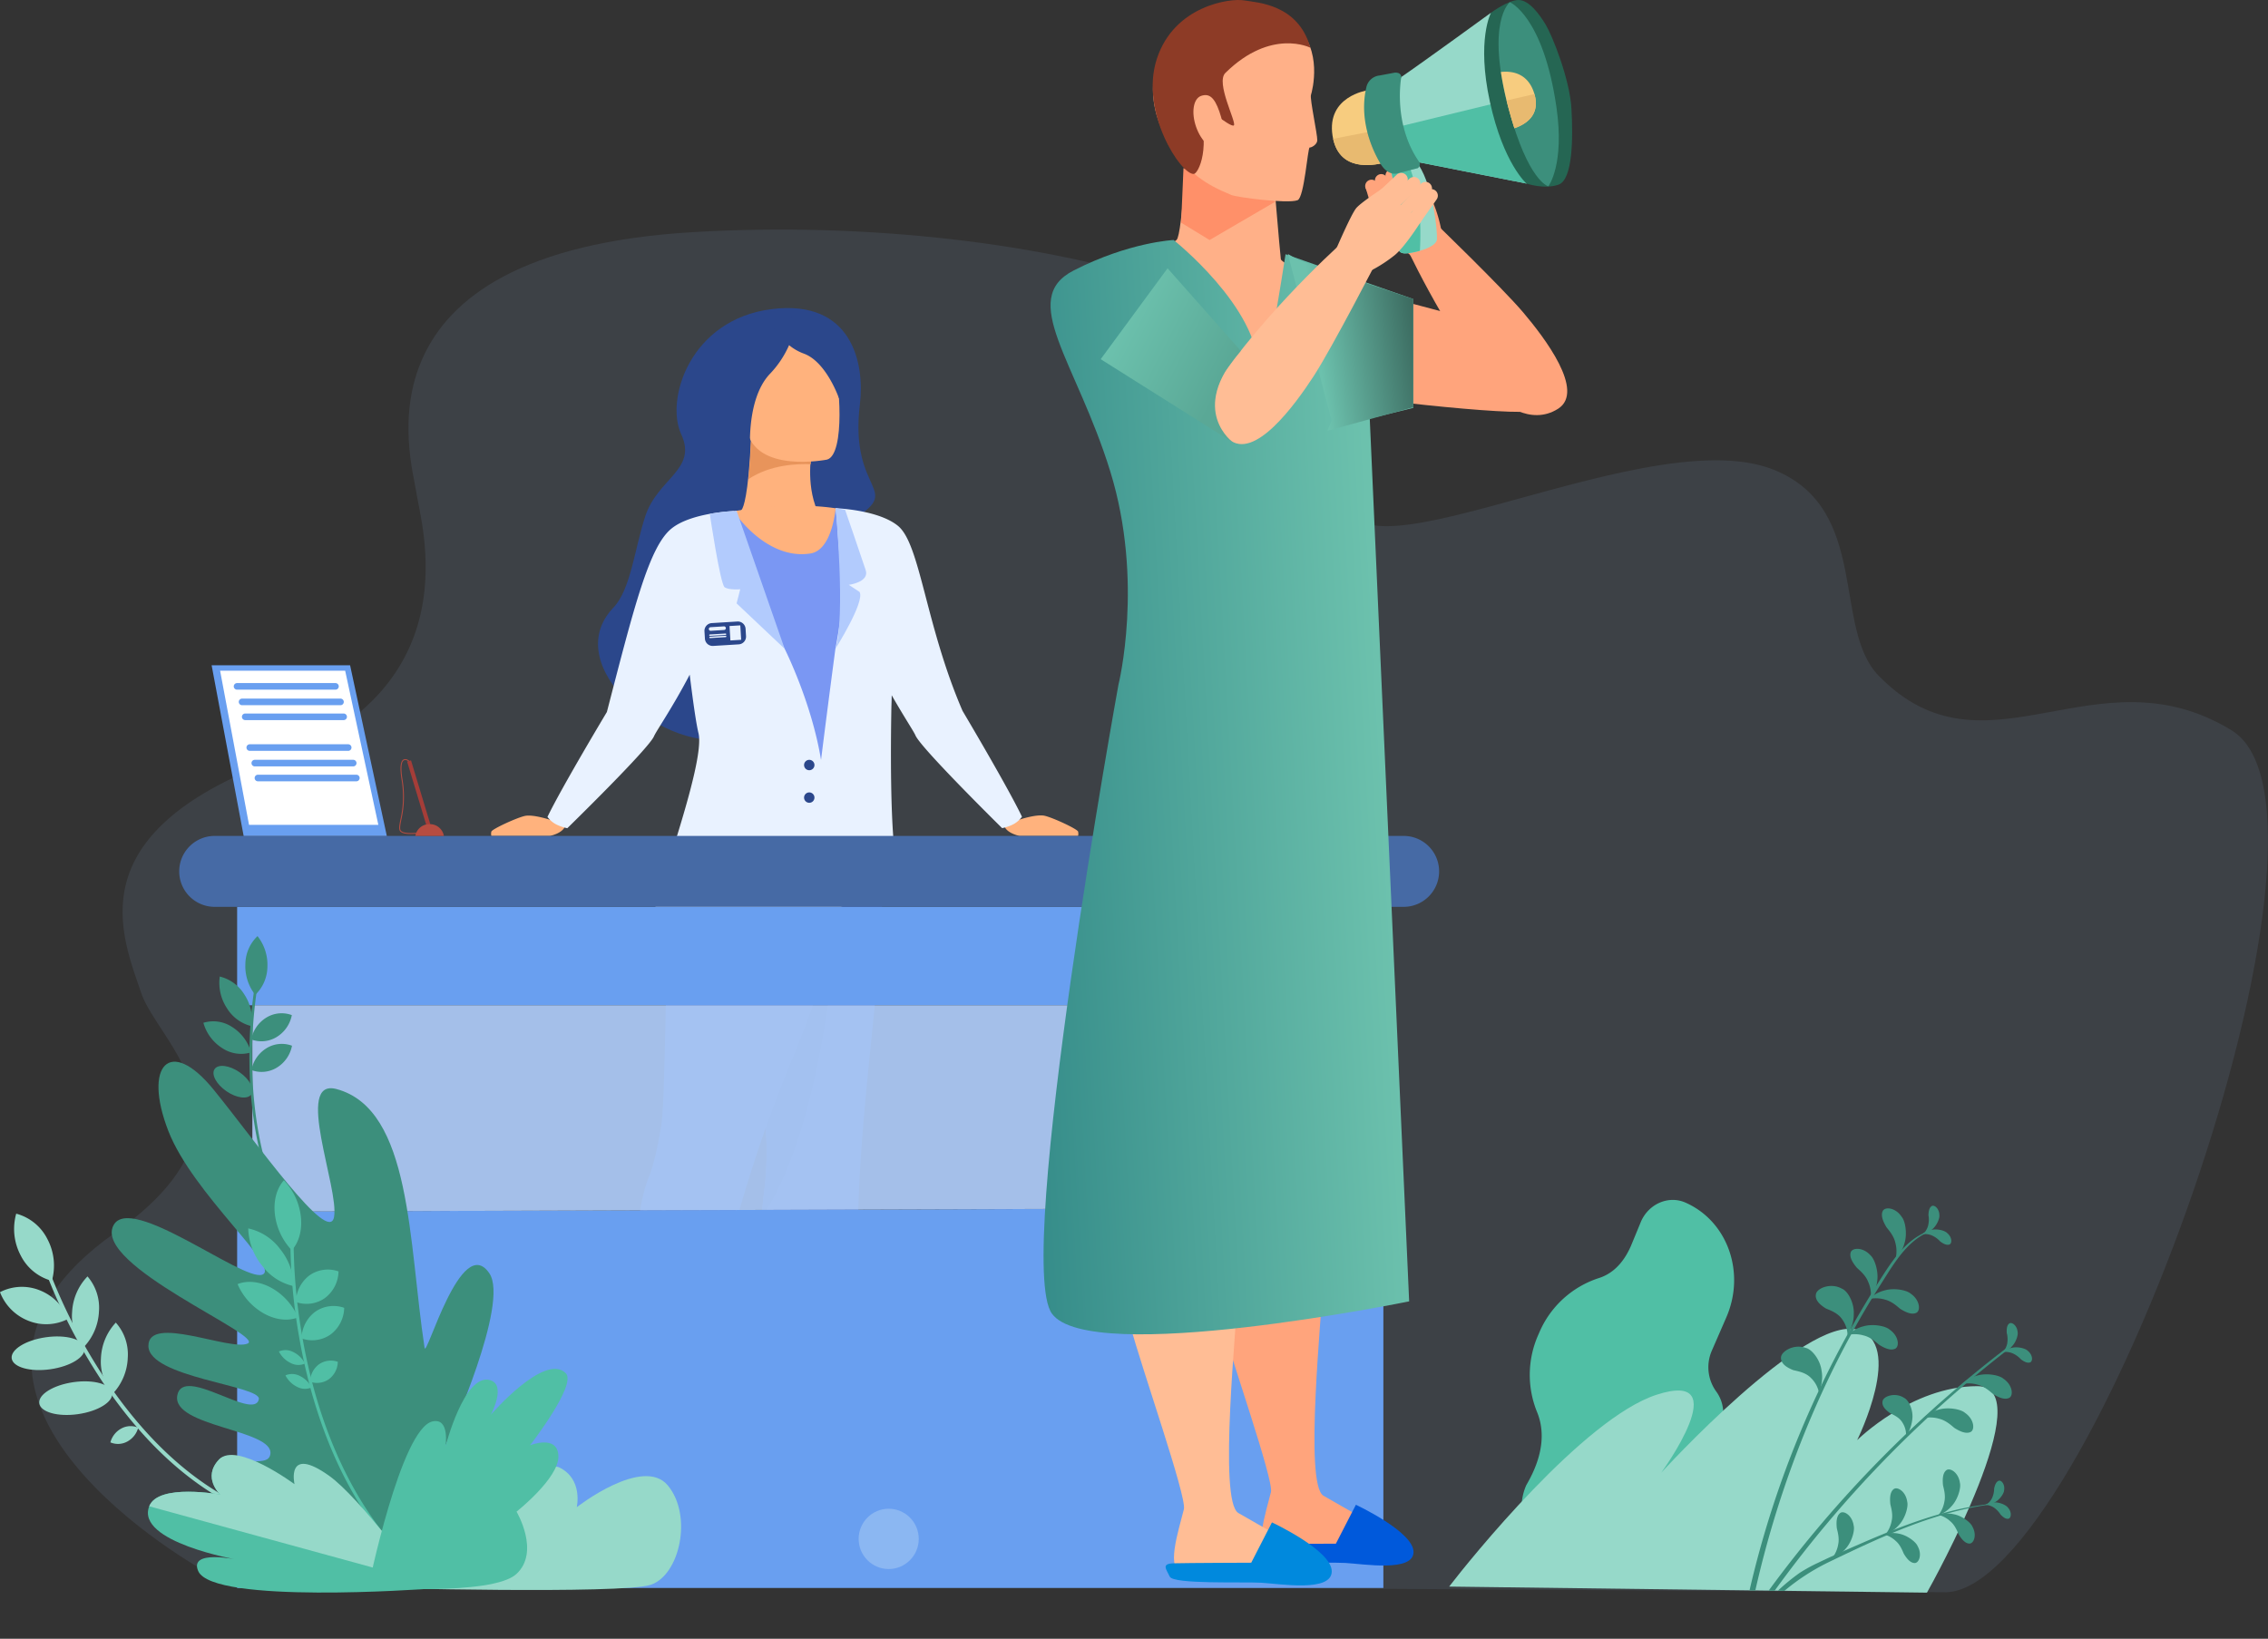 <svg xmlns="http://www.w3.org/2000/svg" xmlns:xlink="http://www.w3.org/1999/xlink" width="772.019" height="557.93" viewBox="0 0 772.019 557.93">
  <rect x="0" y="0" width="772.019" height="557.93" fill="#333333" stroke="none"/>
  <defs>
    <linearGradient id="linear-gradient" y1="0.818" x2="0.953" y2="0.667" gradientUnits="objectBoundingBox">
      <stop offset="0" stop-color="#338a88"/>
      <stop offset="1" stop-color="#6cc1ad"/>
    </linearGradient>
    <linearGradient id="linear-gradient-2" x1="0.316" y1="0.913" x2="1.181" y2="0.734" gradientUnits="objectBoundingBox">
      <stop offset="0" stop-color="#6cc1ad"/>
      <stop offset="1" stop-color="#366157"/>
    </linearGradient>
    <linearGradient id="linear-gradient-3" x1="0.187" y1="0.251" x2="0.858" y2="0.677" gradientUnits="objectBoundingBox">
      <stop offset="0" stop-color="#6cc1ad"/>
      <stop offset="1" stop-color="#5aa896"/>
    </linearGradient>
  </defs>
  <g id="mouth-publicity" transform="translate(-186.824 -229.326)">
    <path id="Path_4929" data-name="Path 4929" d="M413.355,123.979c118.24-6.861,242.21,28.878,223.987,80.684s97.423-18.4,143.573.277c32.856,13.3,19.722,53.78,35.617,70.092,36.446,37.4,73.72-9.7,120.1,18.562s-48.582,292-97.04,293.472l-552.7-3.358-39.662-3.564S137.528,520.152,216.01,464.807c53.065-37.421,14.883-64.6,9.111-81.728-6.627-19.67-22.088-54.023,45.281-79.234s49.975-80.065,48.318-91.424-23.6-81.581,94.635-88.442Z" transform="translate(9.784 184.354)" fill="#9bc1f9" opacity="0.1"/>
    <g id="Group_1924" data-name="Group 1924" transform="translate(25.651 -484.116)">
      <path id="Path_5005" data-name="Path 5005" d="M768.012,1152.313s5.7-1.893,8.448-1.324,11.29,4.554,11.48,5.408a3.123,3.123,0,0,1,0,1.469H768.012s-4.455-.866-5.214-3.492S768.012,1152.313,768.012,1152.313Z" transform="translate(-259.79 -159.828)" fill="#ffb27d"/>
      <path id="Path_5006" data-name="Path 5006" d="M628.392,1601.581a3.821,3.821,0,0,0,2.493,3.31.032.032,0,0,0,.022.007c2.654,1.163,7.1.9,11.913.251.616-.082,1.17-.149,1.666-.193.13-.012.261-.024.387-.031.1-.01.2-.014.3-.023,4.788-.316,4.413,1.16,13.565,1.115,10.431-.056,13.959-3.568,14.438-5.067.4-1.27-4.165-2.256-9.272-3.391-.246-.054-.494-.112-.744-.166-.679-.151-1.364-.309-2.043-.463-6.087-1.428-12.116-3.231-14.109-9.081-2.115-6.2-1.614-24.609-1.614-24.609H626.918s4.849,20.334,4.341,26.194c-.276,3.13-1.773,4.019-2.349,6.73q-.063.285-.114.57A18.2,18.2,0,0,0,628.392,1601.581Z" transform="translate(-194.518 -358.008)" fill="#ad7041"/>
      <g id="Group_1918" data-name="Group 1918" transform="translate(410.255 978.178)">
        <path id="Path_5007" data-name="Path 5007" d="M586.4,1192.545c1.559,8.753,3.783,17.8,5.716,27.2,3.1,15.126,5.446,31.195,3.048,48.5a60.359,60.359,0,0,0-.51,7.327c-.466,30.581,13.2,86,13.2,86a24.132,24.132,0,0,0,9.931,1.293c3.2-.158,8.117-2.224,8.117-2.224s1.293-34.361,1.371-80.571c.056-33.5,6.633-77.6,7.961-103.516.8-15.684-.942-36.578-.942-36.578s-27.238-21.9-37.021-10.7C587.609,1140.356,580.571,1159.8,586.4,1192.545Z" transform="translate(-584.282 -1126.091)" fill="#415da5"/>
      </g>
      <path id="Path_5008" data-name="Path 5008" d="M602.421,1319.582a60.383,60.383,0,0,0-.51,7.327c20.4-29.554,24.91-94,24.91-94l-22.405,10.874s-2.457,12.086-5.043,27.3C602.476,1286.211,604.819,1302.28,602.421,1319.582Z" transform="translate(-181.28 -199.249)" fill="#355493"/>
      <path id="Path_5009" data-name="Path 5009" d="M516.255,1600.52a3.82,3.82,0,0,0,2.493,3.31.032.032,0,0,0,.022.007c2.654,1.163,7.1.9,11.913.251.616-.082,1.17-.148,1.666-.193.13-.013.261-.024.387-.031.1-.009.2-.014.3-.023,4.789-.316,4.414,1.16,13.565,1.115,10.431-.056,13.959-3.568,14.438-5.067.4-1.27-4.165-2.256-9.272-3.391-.247-.054-.493-.112-.744-.166-.679-.151-1.364-.309-2.044-.463-6.087-1.428-12.115-3.231-14.109-9.081-2.114-6.2.907-24.326.907-24.326l-17.114-1.43s1.062,20.65.554,26.51c-.276,3.129-1.865,4.849-2.442,7.561-.042.19-.08.38-.113.57A18.162,18.162,0,0,0,516.255,1600.52Z" transform="translate(-141.313 -356.947)" fill="#ad7041"/>
      <path id="Path_5010" data-name="Path 5010" d="M519.865,1384.07a41.576,41.576,0,0,0,7.567,2.715c3.167.634,9.748-.6,9.748-.6a446.271,446.271,0,0,1,9.3-57.6c6.1-26.733,15.183-58.323,27.843-88.238,2.7-6.389,13.854-36.63,15.746-44.261,5.723-23.059-.022-20.575-.022-20.575l-50.013-5.869s-6.161,3.167-9,35.728c-.849,9.751-.954,51.855-2.233,59.837-1.212,7.56-2.631,13.844-4.295,17.928C515.22,1305.941,519.865,1384.07,519.865,1384.07Z" transform="translate(-142.511 -168.844)" fill="#415da5"/>
      <path id="Path_5011" data-name="Path 5011" d="M516.255,1632.046a3.82,3.82,0,0,0,2.493,3.31.032.032,0,0,0,.022.007c2.8,1,7.187.786,11.9.223.617-.073,1.171-.127,1.677-.164.13-.012.261-.024.387-.031.1-.009.2-.014.3-.023,4.789-.316,4.414,1.16,13.565,1.115,10.431-.056,13.959-3.568,14.438-5.067.4-1.27-4.165-2.256-9.272-3.391a30.8,30.8,0,0,1-15.759,2.794c-7.024-.673-14.2-3.487-19.233-4.188-.042.19-.08.38-.113.57A18.163,18.163,0,0,0,516.255,1632.046Z" transform="translate(-141.313 -388.473)" fill="#b84c42"/>
      <path id="Path_5012" data-name="Path 5012" d="M629.715,1632.046a3.821,3.821,0,0,0,2.493,3.31.032.032,0,0,0,.022.007c2.8,1,7.187.786,11.9.223.617-.073,1.171-.127,1.677-.164.13-.012.261-.024.388-.031.1-.009.2-.014.3-.023,4.788-.316,4.413,1.16,13.565,1.115,10.431-.056,13.959-3.568,14.438-5.067.4-1.27-4.165-2.256-9.272-3.391a30.794,30.794,0,0,1-15.759,2.794c-7.024-.673-14.2-3.487-19.233-4.188q-.063.285-.114.57A18.208,18.208,0,0,0,629.715,1632.046Z" transform="translate(-195.842 -388.473)" fill="#b84c42"/>
      <path id="Path_5013" data-name="Path 5013" d="M585.789,851.044c1.69-13.8-2.619-35.872-30.155-32.344s-36.213,30.588-30.66,42.621-7.994,14.934-12.247,27.874c-3.653,11.116-4.927,24.917-10.839,31.11-19.062,19.97,18.3,50.679,40.824,44.2,41.026-11.8,46.311-13.555,44.854-45.791-.746-16.516-13.6-22.915-5.438-27.693C601.837,879.48,581.967,882.262,585.789,851.044Z" transform="translate(-131.908)" fill="#2b478b"/>
      <path id="Path_5014" data-name="Path 5014" d="M590.376,927.855l7.57,19.6,16.39.8,8.162-12.226c-9.259-7.02-8.868-20.454-8.413-25.146.1-1.057.207-1.67.207-1.67L593.8,902.975c-.248,5.416-.551,9.65-.876,12.965C591.784,927.578,590.376,927.855,590.376,927.855Z" transform="translate(-176.956 -40.684)" fill="#ffb27d"/>
      <path id="Path_5015" data-name="Path 5015" d="M606.876,948.726c-1.054,0-18.935-3.639-49.133,4.086,0,0,16.538,75.773,10.92,90.054a150.9,150.9,0,0,0-7.754,26.957l60.949.756s-.852-49.02,1.957-66.369S606.876,948.726,606.876,948.726Z" transform="translate(-161.273 -62.26)" fill="#ffb27d"/>
      <path id="Path_5016" data-name="Path 5016" d="M556.454,1034.037c-.891,10.03-10.262,32.95-8.235,37.831,2.124,5.127,5.076,7.725,11.533,9.206,4.452,1.027,10.567,1.521,19.224,1.951,18.362.912,38.039-1.4,40.717-10.125,1.284-4.19.789-20.4.109-27.885-1.406-15.486,1.542-37.709,1.973-52.089.355-11.994-6.88-39.288-6.88-39.288s-3.263-2.06-13.505-4.122c0,0-1.077,14.177-8.476,15.4-12.792,2.112-23.1-9.607-26.112-14.325,0,0-14.693,3.708-19,8.624-4.084,4.654,1.5,39.137,2.745,42.444,1.073,2.838,2.086,5.608,2.969,8.391A58.537,58.537,0,0,1,556.454,1034.037Z" transform="translate(-155.786 -63.052)" fill="#7a97f3"/>
      <path id="Path_5017" data-name="Path 5017" d="M446.588,1152.418s-5.7-1.877-8.448-1.312-11.29,4.514-11.479,5.36a3.07,3.07,0,0,0,0,1.456h19.927s4.455-.858,5.214-3.461S446.588,1152.418,446.588,1152.418Z" transform="translate(-98.234 -159.885)" fill="#ffb27d"/>
      <path id="Path_5018" data-name="Path 5018" d="M595.291,918.44c7.475-5.01,16.87-5.257,21.156-5.058.1-1.057.207-1.67.207-1.67l-20.487-6.236C595.919,910.891,595.616,915.125,595.291,918.44Z" transform="translate(-179.318 -41.885)" fill="#e8945b"/>
      <path id="Path_5019" data-name="Path 5019" d="M618.531,880.2s-24.526,4.926-27.358-10.4-7.905-25,7.634-28.8,19.671,1.49,21.86,6.374S624.837,878.526,618.531,880.2Z" transform="translate(-175.846 -10.282)" fill="#ffb27d"/>
      <path id="Path_5020" data-name="Path 5020" d="M582.9,834.488c4.151-4.67,10.138-5.578,14.5-5.5-2.631-3.19,7.951-10.181,20.05,1.743,5.213,5.136,4.425,15.234,1.633,21.093,0,0-4.288-12.555-12.092-15.293a17.085,17.085,0,0,1-4.9-2.834,33.646,33.646,0,0,1-6.708,9.968c-8.066,8.818-6.494,26.649-6.494,26.649S575.643,842.646,582.9,834.488Z" transform="translate(-172.318 -2.743)" fill="#2b478b"/>
      <path id="Path_5021" data-name="Path 5021" d="M483.738,1018.9c9.279-35.8,14.368-56.247,21.97-62.434,6.723-5.471,21.219-5.973,21.219-5.973a74.031,74.031,0,0,1-.506,12.906l17.833,33.984s9.137,18.08,12.384,37.854c2.453-19.637,4.888-37.854,4.888-37.854a205.689,205.689,0,0,0,3.024-22.25c-2.149-8.292-1.925-16.949-2.934-25.617l1.122.064c3.521.246,14.5,1.365,20.1,5.961,7.6,6.241,9.307,33.648,21.97,62.986,0,0,15.343,25.8,20.228,36.033a8.714,8.714,0,0,1-2.745,2.453,14.407,14.407,0,0,1-4.012,1.428s-27.678-27.255-29.5-31.565c-.6-1.418-3.948-6.388-8.1-13.7h0s-1.1,38.943,1.315,55.748a8.712,8.712,0,0,1-4.323,8.838c-17.094,9.655-68.3,35.957-77.833,10.412-1.068-2.864,17.646-51.515,15.084-62.045-.82-3.369-1.9-11.051-2.993-19.94-5.864,11.245-11.376,19.143-12.161,20.986-1.819,4.271-29.5,31.288-29.5,31.288a14.494,14.494,0,0,1-4.012-1.416,8.671,8.671,0,0,1-2.745-2.431C468.395,1044.474,483.738,1018.9,483.738,1018.9Z" transform="translate(-115.985 -63.052)" fill="#e9f2ff"/>
      <path id="Path_5022" data-name="Path 5022" d="M579.02,951.2,595.383,998.2l-16.361-15.469,1.237-4.81s-3.76.335-5.286-.651-5.079-25.012-5.079-25.012,3.329-.557,4.434-.684C575.505,951.434,579.02,951.2,579.02,951.2Z" transform="translate(-167.113 -63.862)" fill="#b2cbfd"/>
      <path id="Path_5023" data-name="Path 5023" d="M652.312,949.518s3.445,37.147-.091,47.867c0,0,10.125-16.033,8.228-19.353l-3.67-2.419s7.085-.92,5.757-4.99-7.021-20.578-7.021-20.578Z" transform="translate(-206.679 -63.052)" fill="#b2cbfd"/>
      <g id="Group_1919" data-name="Group 1919" transform="translate(241.895 1022.189)">
        <path id="Path_5024" data-name="Path 5024" d="M650.31,1537.543H260.138V1409.409l390.171-1.278Z" transform="translate(-260.138 -1305.651)" fill="#699ff0"/>
        <rect id="Rectangle_817" data-name="Rectangle 817" width="390.171" height="33.509" transform="translate(0 0)" fill="#699ff0"/>
      </g>
      <path id="Rectangle_818" data-name="Rectangle 818" d="M12.076,0H416.789a12.076,12.076,0,0,1,12.076,12.076v0a12.076,12.076,0,0,1-12.076,12.076H12.076A12.076,12.076,0,0,1,0,12.076v0A12.076,12.076,0,0,1,12.076,0Z" transform="translate(651.043 1022.189) rotate(180)" fill="#466aa5"/>
      <g id="Group_1920" data-name="Group 1920" transform="translate(400.808 924.882)">
        <path id="Rectangle_819" data-name="Rectangle 819" d="M2.645,0h8.73A2.645,2.645,0,0,1,14.02,2.645v2.5a2.645,2.645,0,0,1-2.645,2.645H2.646A2.646,2.646,0,0,1,0,5.145v-2.5A2.645,2.645,0,0,1,2.645,0Z" transform="translate(0 0.861) rotate(-3.523)" fill="#2b478b"/>
        <rect id="Rectangle_820" data-name="Rectangle 820" width="3.673" height="4.923" transform="translate(12.658 6.385) rotate(176.476)" fill="#e9f2ff"/>
        <path id="Path_5025" data-name="Path 5025" d="M569.922,1028.481l4.563-.281a.617.617,0,0,0,.576-.652h0a.617.617,0,0,0-.652-.577l-4.563.281a.617.617,0,0,0-.576.652h0A.617.617,0,0,0,569.922,1028.481Z" transform="translate(-567.62 -1025.158)" fill="#e9f2ff"/>
        <path id="Path_5026" data-name="Path 5026" d="M569.765,1032.453l5.323-.328a.235.235,0,0,0,.219-.248h0a.235.235,0,0,0-.248-.219l-5.323.328a.235.235,0,0,0-.22.248h0A.235.235,0,0,0,569.765,1032.453Z" transform="translate(-567.739 -1027.41)" fill="#e9f2ff"/>
        <path id="Path_5027" data-name="Path 5027" d="M569.855,1033.917l5.323-.328a.235.235,0,0,0,.219-.248h0a.235.235,0,0,0-.248-.22l-5.323.328a.235.235,0,0,0-.22.248h0A.236.236,0,0,0,569.855,1033.917Z" transform="translate(-567.782 -1028.113)" fill="#e9f2ff"/>
      </g>
      <path id="Path_5028" data-name="Path 5028" d="M635.221,1116.233a1.767,1.767,0,1,0-1.767,1.766A1.767,1.767,0,0,0,635.221,1116.233Z" transform="translate(-196.81 -142.326)" fill="#2b478b"/>
      <path id="Path_5029" data-name="Path 5029" d="M635.221,1137.58a1.767,1.767,0,1,0-1.767,1.767A1.767,1.767,0,0,0,635.221,1137.58Z" transform="translate(-196.81 -152.586)" fill="#2b478b"/>
      <path id="Path_5030" data-name="Path 5030" d="M649.923,1344.312l-379.81,1.278v-70.249h379.81Z" transform="translate(-23.037 -219.643)" fill="#afcdfb" opacity="0.9"/>
      <g id="Group_1921" data-name="Group 1921" transform="translate(233.209 939.939)">
        <path id="Path_5031" data-name="Path 5031" d="M290.548,1052.47l12.5,58.1H254.317l-10.9-58.1Z" transform="translate(-243.416 -1052.47)" fill="#699ff0"/>
        <path id="Path_5032" data-name="Path 5032" d="M291.542,1056.031l11.294,52.476H258.818l-9.846-52.476Z" transform="translate(-246.086 -1054.181)" fill="#fff"/>
      </g>
      <g id="Group_1922" data-name="Group 1922" transform="translate(240.744 946.002)">
        <path id="Path_5033" data-name="Path 5033" d="M259.045,1064.144h33.5a1.122,1.122,0,0,1,0,2.244h-33.5a1.122,1.122,0,1,1,0-2.244Z" transform="translate(-257.923 -1064.144)" fill="#699ff0"/>
        <path id="Path_5034" data-name="Path 5034" d="M262.337,1074.329h33.5a1.122,1.122,0,1,1,0,2.244h-33.5a1.122,1.122,0,1,1,0-2.244Z" transform="translate(-259.505 -1069.039)" fill="#699ff0"/>
        <path id="Path_5035" data-name="Path 5035" d="M264.395,1084.1h33.5a1.122,1.122,0,1,1,0,2.244h-33.5a1.122,1.122,0,0,1,0-2.244Z" transform="translate(-260.494 -1073.736)" fill="#699ff0"/>
        <path id="Path_5036" data-name="Path 5036" d="M267.378,1104.255h33.5a1.122,1.122,0,0,1,0,2.245h-33.5a1.122,1.122,0,0,1,0-2.245Z" transform="translate(-261.928 -1083.421)" fill="#699ff0"/>
        <path id="Path_5037" data-name="Path 5037" d="M270.67,1114.441h33.5a1.122,1.122,0,1,1,0,2.244h-33.5a1.122,1.122,0,1,1,0-2.244Z" transform="translate(-263.51 -1088.317)" fill="#699ff0"/>
        <path id="Path_5038" data-name="Path 5038" d="M272.728,1124.215h33.5a1.122,1.122,0,1,1,0,2.244h-33.5a1.122,1.122,0,1,1,0-2.244Z" transform="translate(-264.499 -1093.014)" fill="#699ff0"/>
      </g>
      <rect id="Rectangle_821" data-name="Rectangle 821" width="1.389" height="25.115" transform="matrix(0.957, -0.289, 0.289, 0.957, 299.751, 972.714)" fill="#a53d38"/>
      <path id="Path_5039" data-name="Path 5039" d="M381.774,1156.635a4.8,4.8,0,0,1,4.858,4h-9.716A4.806,4.806,0,0,1,381.774,1156.635Z" transform="translate(-74.367 -162.593)" fill="#b64c41"/>
      <g id="Group_1923" data-name="Group 1923" transform="translate(297.062 971.889)">
        <path id="Path_5040" data-name="Path 5040" d="M370.33,1139.487a25.812,25.812,0,0,0,3.854-.334l-.053-.316c-1.858.317-6.8.8-7.357-.757-.246-.69-.016-1.852.3-3.461a34.935,34.935,0,0,0,.426-13.524c-.806-4.833-.207-6.3.437-6.672.674-.4,1.581.326,1.59.333l.2-.25c-.044-.036-1.092-.865-1.952-.36-1.063.622-1.262,2.977-.592,7a34.642,34.642,0,0,1-.423,13.41c-.329,1.659-.566,2.859-.291,3.632C366.839,1139.217,368.589,1139.487,370.33,1139.487Z" transform="translate(-366.351 -1113.984)" fill="#b64c41"/>
      </g>
    </g>
    <g id="Group_1881" data-name="Group 1881" transform="translate(256.06 548.035)">
      <g id="Group_1874" data-name="Group 1874" transform="translate(15.666 13.496)">
        <path id="Path_4930" data-name="Path 4930" d="M485.492,1173.736c-12.713-18.953-15.791-42.28-16.135-58.511a156.341,156.341,0,0,1,2.333-31.053l-.881-.285a157.383,157.383,0,0,0-2.355,31.268c.344,16.391,3.456,39.958,16.327,59.145Z" transform="translate(-468.418 -1083.887)" fill="#3c8f7c"/>
      </g>
      <g id="Group_1875" data-name="Group 1875" transform="translate(14.274)">
        <path id="Path_4931" data-name="Path 4931" d="M470.662,1043.3a13.4,13.4,0,0,1-4.132,9.54,15.707,15.707,0,0,1-3.365-10.454,13.4,13.4,0,0,1,4.132-9.54A15.705,15.705,0,0,1,470.662,1043.3Z" transform="translate(-463.152 -1032.846)" fill="#3c8f7c"/>
      </g>
      <g id="Group_1876" data-name="Group 1876" transform="translate(5.409 13.766)">
        <path id="Path_4932" data-name="Path 4932" d="M438.2,1091.086a15.686,15.686,0,0,1,2.4,10.711,13.565,13.565,0,0,1-8.416-6.179,15.688,15.688,0,0,1-2.4-10.711A13.564,13.564,0,0,1,438.2,1091.086Z" transform="translate(-429.624 -1084.908)" fill="#3c8f7c"/>
      </g>
      <g id="Group_1877" data-name="Group 1877" transform="translate(0 28.991)">
        <path id="Path_4933" data-name="Path 4933" d="M418.939,1144.43a14.956,14.956,0,0,1,6.455,8.65,11.588,11.588,0,0,1-9.769-1.426,14.956,14.956,0,0,1-6.455-8.65A11.588,11.588,0,0,1,418.939,1144.43Z" transform="translate(-409.17 -1142.484)" fill="#3c8f7c"/>
      </g>
      <g id="Group_1878" data-name="Group 1878" transform="translate(1.586 42.025)">
        <ellipse id="Ellipse_91" data-name="Ellipse 91" cx="3.93" cy="7.59" rx="3.93" ry="7.59" transform="matrix(0.568, -0.823, 0.823, 0.568, 0, 6.47)" fill="#3c8f7c"/>
      </g>
      <g id="Group_1879" data-name="Group 1879" transform="translate(16.28 26.268)">
        <path id="Path_4934" data-name="Path 4934" d="M475.91,1133.646a9.942,9.942,0,0,1,8.655-.83,11.216,11.216,0,0,1-5.169,7.458,9.942,9.942,0,0,1-8.655.83A11.216,11.216,0,0,1,475.91,1133.646Z" transform="translate(-470.74 -1132.188)" fill="#3c8f7c"/>
      </g>
      <g id="Group_1880" data-name="Group 1880" transform="translate(16.34 36.691)">
        <path id="Path_4935" data-name="Path 4935" d="M476.134,1173.066a9.94,9.94,0,0,1,8.655-.83,11.214,11.214,0,0,1-5.17,7.457,9.941,9.941,0,0,1-8.655.831A11.214,11.214,0,0,1,476.134,1173.066Z" transform="translate(-470.965 -1171.607)" fill="#3c8f7c"/>
      </g>
    </g>
    <g id="Group_1890" data-name="Group 1890" transform="translate(186.824 642.53)">
      <g id="Group_1882" data-name="Group 1882" transform="translate(13.892 14.831)">
        <path id="Path_4936" data-name="Path 4936" d="M274.854,1533.4c-26.651-9.7-45.292-32.848-56.237-50.556a189.947,189.947,0,0,1-17.57-36.541l-1.177.469a191.275,191.275,0,0,0,17.685,36.8c11.05,17.884,29.885,41.264,56.866,51.088Z" transform="translate(-199.869 -1446.301)" fill="#96d9c9"/>
      </g>
      <g id="Group_1883" data-name="Group 1883" transform="translate(4.799)">
        <path id="Path_4937" data-name="Path 4937" d="M176.793,1398.815a19.264,19.264,0,0,1,1.55,14.269,16.659,16.659,0,0,1-10.591-8.6,19.263,19.263,0,0,1-1.55-14.269A16.659,16.659,0,0,1,176.793,1398.815Z" transform="translate(-165.482 -1390.213)" fill="#96d9c9"/>
      </g>
      <g id="Group_1884" data-name="Group 1884" transform="translate(0 24.918)">
        <path id="Path_4938" data-name="Path 4938" d="M160.832,1485.616a16.991,16.991,0,0,1,9.674,9.746,16.238,16.238,0,0,1-13.5.643,16.99,16.99,0,0,1-9.675-9.745A16.239,16.239,0,0,1,160.832,1485.616Z" transform="translate(-147.332 -1484.451)" fill="#96d9c9"/>
      </g>
      <g id="Group_1885" data-name="Group 1885" transform="translate(3.204 40.312)">
        <ellipse id="Ellipse_92" data-name="Ellipse 92" cx="12.526" cy="5.5" rx="12.526" ry="5.5" transform="matrix(0.99, -0.141, 0.141, 0.99, 0, 3.535)" fill="#96d9c9"/>
      </g>
      <g id="Group_1886" data-name="Group 1886" transform="translate(12.6 55.599)">
        <ellipse id="Ellipse_93" data-name="Ellipse 93" cx="12.526" cy="5.5" rx="12.526" ry="5.5" transform="translate(0 3.536) rotate(-8.113)" fill="#96d9c9"/>
      </g>
      <g id="Group_1887" data-name="Group 1887" transform="translate(24.513 21.36)">
        <path id="Path_4939" data-name="Path 4939" d="M240.066,1483.152A18.8,18.8,0,0,1,245.31,1471a16.332,16.332,0,0,1,3.894,11.994,18.8,18.8,0,0,1-5.245,12.157A16.333,16.333,0,0,1,240.066,1483.152Z" transform="translate(-240.035 -1470.995)" fill="#96d9c9"/>
      </g>
      <g id="Group_1888" data-name="Group 1888" transform="translate(34.338 37.09)">
        <path id="Path_4940" data-name="Path 4940" d="M277.21,1542.734a18.872,18.872,0,0,1,5.068-12.25,16.253,16.253,0,0,1,4.072,11.913,18.872,18.872,0,0,1-5.068,12.25A16.255,16.255,0,0,1,277.21,1542.734Z" transform="translate(-277.193 -1530.484)" fill="#96d9c9"/>
      </g>
      <g id="Group_1889" data-name="Group 1889" transform="translate(37.578 72.335)">
        <path id="Path_4941" data-name="Path 4941" d="M293.187,1664.573a6.584,6.584,0,0,1,5.729-.27,7.589,7.589,0,0,1-3.74,4.732,6.583,6.583,0,0,1-5.729.27A7.59,7.59,0,0,1,293.187,1664.573Z" transform="translate(-289.447 -1663.773)" fill="#96d9c9"/>
      </g>
    </g>
    <path id="Path_4942" data-name="Path 4942" d="M405.909,1322.539s20.719-45.743,13.793-55.951c-9.572-14.106-21.474,29.179-22.055,25.375-5.482-35.929-4.335-81.243-29.974-88.11-14.575-3.9.964,33.843-.846,43.568s-26.055-25-40.988-43.367-24.076-8.235-15.42,14.052c8.37,21.55,38.691,46.8,31.9,48.963s-44.847-27.859-50.583-16.8c-7.033,13.566,51.6,37.51,45.714,40.212s-33.812-10-33.812.807,38.594,13.506,37.59,18.179c-1.625,7.566-25.869-11.8-27.762-1.306-1.937,10.736,32.911,11.551,31.693,19.948-.7,4.826-9.476-.225-11.064,6.409-3.62,15.129,51.292,36.328,51.292,36.328Z" transform="translate(-66.299 -603.746)" fill="#3c8f7c"/>
    <path id="Path_4943" data-name="Path 4943" d="M686.319,1716.181c8.337,3.906,6.088,13.6,6.088,13.6s22.6-17.649,31.053-7.348,4.01,30.494-5.9,33.776-96.113.982-96.113.982S678.82,1712.668,686.319,1716.181Z" transform="translate(-309.256 -987.313)" fill="#96d9c9"/>
    <g id="Group_1901" data-name="Group 1901" transform="translate(267.693 631.171)">
      <g id="Group_1900" data-name="Group 1900" transform="translate(0 0)">
        <g id="Group_1891" data-name="Group 1891" transform="translate(17.95 15.611)">
          <path id="Path_4944" data-name="Path 4944" d="M553.409,1513.26l.8-.681c-18.109-22.063-25.843-49.718-29.142-69.032a190.971,190.971,0,0,1-2.848-37.057l-1.1-.2a192.162,192.162,0,0,0,2.859,37.29C527.3,1463.061,535.106,1490.962,553.409,1513.26Z" transform="translate(-521.052 -1406.292)" fill="#50bfa5"/>
        </g>
        <g id="Group_1892" data-name="Group 1892" transform="translate(12.576)">
          <path id="Path_4945" data-name="Path 4945" d="M509.691,1359.56c.536,4.761-.7,8.875-3.077,11.518a21.378,21.378,0,0,1-5.76-12.3c-.536-4.761.7-8.876,3.076-11.518A21.378,21.378,0,0,1,509.691,1359.56Z" transform="translate(-500.73 -1347.255)" fill="#50bfa5"/>
        </g>
        <g id="Group_1893" data-name="Group 1893" transform="translate(3.632 16.38)">
          <path id="Path_4946" data-name="Path 4946" d="M477.745,1416.216a20.914,20.914,0,0,1,4.693,12.65,18.382,18.382,0,0,1-10.84-7.015,20.914,20.914,0,0,1-4.693-12.65A18.384,18.384,0,0,1,477.745,1416.216Z" transform="translate(-466.905 -1409.201)" fill="#50bfa5"/>
        </g>
        <g id="Group_1894" data-name="Group 1894" transform="translate(0 34.582)">
          <path id="Path_4947" data-name="Path 4947" d="M464.725,1480.1a20.94,20.94,0,0,1,9.014,10.034c-3.269,1.3-7.446.961-11.557-1.3a20.94,20.94,0,0,1-9.014-10.034C456.436,1477.495,460.614,1477.834,464.725,1480.1Z" transform="translate(-453.168 -1478.039)" fill="#50bfa5"/>
        </g>
        <g id="Group_1895" data-name="Group 1895" transform="translate(14.07 57.81)">
          <path id="Path_4948" data-name="Path 4948" d="M511.215,1566.528a8.73,8.73,0,0,1,4.047,3.945,5.579,5.579,0,0,1-4.837-.17,8.729,8.729,0,0,1-4.047-3.945A5.58,5.58,0,0,1,511.215,1566.528Z" transform="translate(-506.378 -1565.885)" fill="#50bfa5"/>
        </g>
        <g id="Group_1896" data-name="Group 1896" transform="translate(16.3 65.942)">
          <path id="Path_4949" data-name="Path 4949" d="M519.649,1597.28a8.731,8.731,0,0,1,4.047,3.945,5.581,5.581,0,0,1-4.837-.17,8.729,8.729,0,0,1-4.046-3.946A5.58,5.58,0,0,1,519.649,1597.28Z" transform="translate(-514.812 -1596.637)" fill="#50bfa5"/>
        </g>
        <g id="Group_1897" data-name="Group 1897" transform="translate(19.849 30.405)">
          <path id="Path_4950" data-name="Path 4950" d="M532.882,1464.191a10.849,10.849,0,0,1,9.865-1.336,11.615,11.615,0,0,1-4.649,9.082,10.849,10.849,0,0,1-9.865,1.336A11.617,11.617,0,0,1,532.882,1464.191Z" transform="translate(-528.233 -1462.241)" fill="#50bfa5"/>
        </g>
        <g id="Group_1898" data-name="Group 1898" transform="translate(21.779 42.806)">
          <path id="Path_4951" data-name="Path 4951" d="M540.183,1511.092a10.848,10.848,0,0,1,9.865-1.336,11.616,11.616,0,0,1-4.649,9.081,10.847,10.847,0,0,1-9.865,1.336A11.614,11.614,0,0,1,540.183,1511.092Z" transform="translate(-535.534 -1509.141)" fill="#50bfa5"/>
        </g>
        <g id="Group_1899" data-name="Group 1899" transform="translate(24.671 61.394)">
          <path id="Path_4952" data-name="Path 4952" d="M549.5,1580.709a7.061,7.061,0,0,1,6.421-.869,7.561,7.561,0,0,1-3.026,5.911,7.061,7.061,0,0,1-6.421.87A7.561,7.561,0,0,1,549.5,1580.709Z" transform="translate(-546.472 -1579.439)" fill="#50bfa5"/>
        </g>
      </g>
    </g>
    <path id="Path_4953" data-name="Path 4953" d="M432.228,1747.989s-26.475-33.992-37.543-39.2c-11.793-5.549-1.567,13.681-1.567,13.681s-25.216-24.771-31.139-18.586.4,11.973.4,11.973-21.115-3.923-24.194,3.986c-4.731,12.154,30,18.2,30,18.2s-16.637-3.651-13.308,3.874C359.9,1753.265,432.228,1747.989,432.228,1747.989Z" transform="translate(-100.57 -977.683)" fill="#50bfa5"/>
    <path id="Path_4954" data-name="Path 4954" d="M339.418,1718.354c3.079-7.91,24.194-3.986,24.194-3.986s-6.324-5.788-.4-11.973,25.661,8.421,25.661,8.421-3.058-13.424,11.769-2.865c10.591,7.543,31.032,35.679,31.032,35.679Z" transform="translate(-101.802 -976.194)" fill="#96d9c9"/>
    <g id="Group_1903" data-name="Group 1903" transform="translate(312.189 695.375)">
      <g id="Group_1902" data-name="Group 1902" transform="translate(0)">
        <path id="Path_4955" data-name="Path 4955" d="M621.445,1664.485s42.187,2.983,50.4-4.571.065-21.24.065-21.24,14.477-11.443,14.251-18.916-9.658-3.681-9.658-3.681,15.985-20.583,12.194-24.5c-7.062-7.291-25.544,14.1-25.544,14.1s5.485-10.177-.3-11.793c-8.726-2.437-15.145,22.664-15.145,22.664s1.628-9.914-4.387-8.6C632.532,1610.317,621.445,1664.485,621.445,1664.485Z" transform="translate(-621.445 -1590.065)" fill="#50bfa5"/>
      </g>
    </g>
    <path id="Path_4956" data-name="Path 4956" d="M2143.327,1388.163l3.406-8.259c2.642-6.074,9.4-8.974,15.1-6.479h0c14.36,6.29,20.6,23.8,13.944,39.1l-4.868,11.19a14.09,14.09,0,0,0,1.486,14.1,12.447,12.447,0,0,1,1.228,12.419l-2.567,5.9a23.408,23.408,0,0,1-14.6,13.068,14.2,14.2,0,0,0-8.814,7.992l-3.634,8.354c-4.018,9.235-14.3,13.645-22.963,9.85l-4.944-2.165c-8.664-3.795-12.431-14.359-8.413-23.594h0c6.5-11.043,5.979-19.285,3.677-24.875a33.544,33.544,0,0,1,.316-26.094l.513-1.181a33.133,33.133,0,0,1,20.218-18.359C2136.341,1397.881,2140.431,1394.819,2143.327,1388.163Z" transform="translate(-1401.326 -734.676)" fill="#50bfa5"/>
    <path id="Path_4957" data-name="Path 4957" d="M2012.856,1626.2c6.969-9.066,45.693-57.217,70.61-65.311,27.5-8.934,1.582,26.551,1.582,26.551s48.792-53.535,66.7-48.708c16.413,4.424,0,37.607,0,37.607s18.486-18.375,40.9-18.375c21.818,0-15.147,66.811-17.147,70.3Z" transform="translate(-1332.75 -856.706)" fill="#96d9c9"/>
    <g id="Group_1906" data-name="Group 1906" transform="translate(782.359 639.83)">
      <g id="Group_1904" data-name="Group 1904" transform="translate(0 8.428)">
        <path id="Path_4958" data-name="Path 4958" d="M2444.314,1430.069c-19.935,31.24-34.459,67.491-42.778,104.36l-1.973-.022a336.9,336.9,0,0,1,43.219-103.839c4.625-7.253,9.62-15.857,18.281-18.686.167-.054.23.2.071.261C2453.224,1415.133,2448.642,1423.287,2444.314,1430.069Z" transform="translate(-2399.563 -1411.874)" fill="#3c8f7c"/>
      </g>
      <g id="Group_1905" data-name="Group 1905" transform="translate(6.506 47.746)">
        <path id="Path_4959" data-name="Path 4959" d="M2424.169,1643.871a405.218,405.218,0,0,1,81.811-83.243c.322-.244.756.318.432.568a401.025,401.025,0,0,0-80.2,82.691Z" transform="translate(-2424.169 -1560.568)" fill="#3c8f7c"/>
      </g>
      <path id="Path_4960" data-name="Path 4960" d="M2571.5,1389.773c.513.757,2.478,2.732,3.055,5.327a11,11,0,0,1,.1,5.435,11.842,11.842,0,0,0,3.03-5.26c.979-3.133.294-7.48-.924-8.92-2.1-3.255-5.779-3.585-6.493-2.006C2569.511,1385.917,2570.472,1388.05,2571.5,1389.773Z" transform="translate(-2524.931 -1382.525)" fill="#3c8f7c"/>
      <path id="Path_4961" data-name="Path 4961" d="M2564.066,1494.194c-.744-.53-2.674-2.539-5.247-3.17a10.9,10.9,0,0,0-5.414-.2,11.8,11.8,0,0,1,5.3-2.935c3.141-.921,7.459-.147,8.87,1.1,3.2,2.175,3.458,5.868,1.871,6.553C2567.869,1496.27,2565.762,1495.264,2564.066,1494.194Z" transform="translate(-2512.724 -1459.061)" fill="#3c8f7c"/>
      <path id="Path_4962" data-name="Path 4962" d="M2536.847,1540.415c-.744-.53-2.674-2.539-5.248-3.17a10.9,10.9,0,0,0-5.414-.2,11.8,11.8,0,0,1,5.3-2.936c3.142-.921,7.459-.147,8.87,1.1,3.2,2.175,3.458,5.868,1.871,6.553C2540.65,1542.49,2538.543,1541.484,2536.847,1540.415Z" transform="translate(-2492.702 -1493.06)" fill="#3c8f7c"/>
      <path id="Path_4963" data-name="Path 4963" d="M2633.935,1647.625c-.744-.53-2.674-2.54-5.248-3.17a10.9,10.9,0,0,0-5.414-.2,11.792,11.792,0,0,1,5.3-2.935c3.142-.921,7.459-.148,8.87,1.1,3.2,2.175,3.458,5.868,1.871,6.553C2637.738,1649.7,2635.632,1648.694,2633.935,1647.625Z" transform="translate(-2564.118 -1571.921)" fill="#3c8f7c"/>
      <path id="Path_4964" data-name="Path 4964" d="M2683.537,1603.777c-.744-.53-2.674-2.539-5.248-3.17a10.9,10.9,0,0,0-5.414-.2,11.8,11.8,0,0,1,5.3-2.935c3.141-.921,7.458-.147,8.869,1.1,3.2,2.174,3.458,5.868,1.872,6.553C2687.34,1605.853,2685.234,1604.847,2683.537,1603.777Z" transform="translate(-2600.604 -1539.668)" fill="#3c8f7c"/>
      <path id="Path_4965" data-name="Path 4965" d="M2531.538,1441.906c.626.666,2.876,2.306,3.854,4.777a11.006,11.006,0,0,1,.95,5.352,11.864,11.864,0,0,0,2.165-5.673c.475-3.249-.885-7.433-2.314-8.662-2.589-2.882-6.27-2.626-6.727-.955C2528.965,1438.414,2530.249,1440.369,2531.538,1441.906Z" transform="translate(-2495.036 -1420.829)" fill="#3c8f7c"/>
      <path id="Path_4966" data-name="Path 4966" d="M2488.2,1490.928c.891.474,4,1.333,5.568,3.67a9.505,9.505,0,0,1,1.879,5.563c-.167.153,2.218-3.431,2.115-7.266.22-3.831-2.047-7.913-4.046-8.669-3.7-2.1-8.434-.227-8.823,1.836C2484.447,1488.14,2486.346,1489.768,2488.2,1490.928Z" transform="translate(-2462.282 -1455.99)" fill="#3c8f7c"/>
      <path id="Path_4967" data-name="Path 4967" d="M2444.113,1569.406c.958.317,4.169.639,6.1,2.678a9.495,9.495,0,0,1,2.784,5.167c-.139.178,1.612-3.756.867-7.519-.425-3.814-3.344-7.456-5.441-7.863-4-1.446-8.352,1.2-8.389,3.3C2439.944,1567.292,2442.089,1568.576,2444.113,1569.406Z" transform="translate(-2429.333 -1513.476)" fill="#3c8f7c"/>
      <path id="Path_4968" data-name="Path 4968" d="M2573.137,1629.843c.7.437,3.18,1.313,4.321,3.3a7.75,7.75,0,0,1,1.212,4.633,12.833,12.833,0,0,0,2.133-5.789c.4-3.1-1.216-6.554-2.8-7.283-2.891-1.919-6.848-.666-7.281.99C2570.241,1627.361,2571.693,1628.793,2573.137,1629.843Z" transform="translate(-2525.395 -1559.289)" fill="#3c8f7c"/>
      <path id="Path_4969" data-name="Path 4969" d="M2627.874,1414.613a8.415,8.415,0,0,0-2.966-2.105,6.465,6.465,0,0,0-3.194-.359,6.993,6.993,0,0,1,3.263-1.5c1.9-.406,4.419.24,5.2,1.042,1.8,1.427,1.79,3.623.821,3.959C2630.033,1416.008,2628.831,1415.32,2627.874,1414.613Z" transform="translate(-2562.972 -1402.45)" fill="#3c8f7c"/>
      <path id="Path_4970" data-name="Path 4970" d="M2624.839,1383.243a8.465,8.465,0,0,1-.149,3.643,6.507,6.507,0,0,1-1.667,2.757,6.994,6.994,0,0,0,3.18-1.675c1.48-1.261,2.508-3.659,2.351-4.768-.027-2.3-1.767-3.634-2.623-3.069C2625.057,1380.676,2624.865,1382.051,2624.839,1383.243Z" transform="translate(-2563.934 -1380.001)" fill="#3c8f7c"/>
      <path id="Path_4971" data-name="Path 4971" d="M2731.786,1566.4a8.4,8.4,0,0,0-2.966-2.105,6.463,6.463,0,0,0-3.193-.359,6.99,6.99,0,0,1,3.264-1.5c1.9-.407,4.418.24,5.2,1.042,1.8,1.427,1.79,3.623.821,3.958C2733.945,1567.8,2732.742,1567.112,2731.786,1566.4Z" transform="translate(-2639.407 -1514.105)" fill="#3c8f7c"/>
      <path id="Path_4972" data-name="Path 4972" d="M2727.1,1534.412a8.462,8.462,0,0,1,.149,3.642,6.509,6.509,0,0,1-1.436,2.885,6.994,6.994,0,0,0,3.032-1.931c1.372-1.378,2.2-3.852,1.954-4.945-.216-2.291-2.058-3.477-2.865-2.843C2727.108,1531.836,2727.03,1533.222,2727.1,1534.412Z" transform="translate(-2639.544 -1491.11)" fill="#3c8f7c"/>
    </g>
    <path id="Path_4973" data-name="Path 4973" d="M2644.179,1724.868c.132.838,1,3.271.466,5.674a10.181,10.181,0,0,1-2.055,4.594,10.929,10.929,0,0,0,4.607-3.209c2.053-2.239,3.187-6.153,2.732-7.842-.483-3.561-3.434-5.292-4.653-4.252C2644.025,1720.847,2643.991,1723.016,2644.179,1724.868Z" transform="translate(-1795.965 -989.924)" fill="#3c8f7c"/>
    <path id="Path_4974" data-name="Path 4974" d="M2576.359,1749.234c.132.838,1,3.271.466,5.674a10.177,10.177,0,0,1-2.056,4.594,10.927,10.927,0,0,0,4.607-3.209c2.053-2.239,3.187-6.153,2.733-7.842-.483-3.561-3.434-5.292-4.653-4.252C2576.2,1745.213,2576.171,1747.382,2576.359,1749.234Z" transform="translate(-1746.077 -1007.848)" fill="#3c8f7c"/>
    <path id="Path_4975" data-name="Path 4975" d="M2507.447,1780.055c.133.838,1,3.271.466,5.674a10.179,10.179,0,0,1-2.056,4.594,10.928,10.928,0,0,0,4.607-3.209c2.053-2.239,3.188-6.153,2.733-7.842-.483-3.561-3.434-5.293-4.653-4.252C2507.293,1776.034,2507.26,1778.2,2507.447,1780.055Z" transform="translate(-1695.388 -1030.519)" fill="#3c8f7c"/>
    <path id="Path_4976" data-name="Path 4976" d="M2649.707,1783.394c-.368-.691-1.081-2.972-2.813-4.442a9.352,9.352,0,0,0-4.07-2.235,10.077,10.077,0,0,1,5.18-.215c2.758.5,5.771,2.749,6.375,4.249,1.625,2.895.413,5.823-1.063,5.739C2651.83,1786.443,2650.6,1784.864,2649.707,1783.394Z" transform="translate(-1796.139 -1031.638)" fill="#3c8f7c"/>
    <path id="Path_4977" data-name="Path 4977" d="M2579.163,1808.449c-.368-.692-1.081-2.972-2.812-4.443a9.352,9.352,0,0,0-4.07-2.234,10.077,10.077,0,0,1,5.18-.215c2.758.5,5.771,2.75,6.375,4.249,1.625,2.895.413,5.823-1.064,5.739C2581.286,1811.5,2580.055,1809.919,2579.163,1808.449Z" transform="translate(-1744.249 -1050.068)" fill="#3c8f7c"/>
    <path id="Path_4978" data-name="Path 4978" d="M2708.115,1766.071a7.8,7.8,0,0,0-2.351-2.417,5.994,5.994,0,0,0-2.85-.864,6.472,6.472,0,0,1,3.225-.822c1.8-.051,3.986.961,4.563,1.823,1.4,1.6,1.026,3.6.088,3.745C2709.85,1767.7,2708.869,1766.876,2708.115,1766.071Z" transform="translate(-1840.341 -1021.135)" fill="#3c8f7c"/>
    <path id="Path_4979" data-name="Path 4979" d="M2706.866,1736.683a7.842,7.842,0,0,1-.744,3.294,6.023,6.023,0,0,1-1.979,2.232,6.468,6.468,0,0,0,3.177-.992c1.559-.9,2.9-2.912,2.938-3.949.359-2.1-1-3.608-1.878-3.238C2707.493,1734.38,2707.089,1735.6,2706.866,1736.683Z" transform="translate(-1841.245 -1000.546)" fill="#3c8f7c"/>
    <ellipse id="Ellipse_94" data-name="Ellipse 94" cx="10.23" cy="10.265" rx="10.23" ry="10.265" transform="translate(479.105 742.992)" fill="#daeef7" opacity="0.3"/>
    <path id="Path_4995" data-name="Path 4995" d="M2510.633,1763.026a103.656,103.656,0,0,0-17,3.043c-10.177,2.674-19.966,6.625-29.6,10.824-4.735,2.064-9.5,4.1-14.147,6.364a51.067,51.067,0,0,0-6.359,3.475,70.628,70.628,0,0,0-7.417,6.068l2.212.066a73.487,73.487,0,0,1,14.761-9.626c18.25-8.792,37.209-17.808,57.565-20.047A.083.083,0,0,0,2510.633,1763.026Z" transform="translate(-1644.085 -1021.916)" fill="#3c8f7c"/>
    <g id="Group_1925" data-name="Group 1925" transform="translate(50)">
      <path id="Path_1361" data-name="Path 1361" d="M47.913,373.046c-4.5,11.432,3.627,18.553,15.145,22.24s74.286,10.3,77.548,8.163,7.533-19.329,3.223-22.936-56.8-17.373-66.793-18.759S53.185,359.658,47.913,373.046Z" transform="translate(517.333 -34.314)" fill="#ffa47c"/>
      <path id="Path_1363" data-name="Path 1363" d="M75.766,353.078s-1.618,35.389-3.68,37.1c-6.412,5.318-29.667,9.774-34.036,19.044-5.3,11.246,23.493,61.846,27.233,78.556s-4.144,42.57-6.7,58.949,48.916,36.317,50.806,36.324,18.513-15.457,21.676-20.808.146-47.358.172-58.067,2.6-48.253,3.083-50.707c3.262-16.391-.935-29.335-1.552-32.8s-.424-9.263-2.162-11.485c-3.455-4.423-22.711-10.291-23.023-12.493s-2.858-32.929-2.858-32.929Z" transform="translate(465.231 -79.164)" fill="#ffb088"/>
      <path id="Path_1366" data-name="Path 1366" d="M75.059,366.336,43.666,354.984l-.8,18.586,9.677,5.9Z" transform="translate(496.015 -68.429)" fill="#ff9069"/>
      <g id="Group_338" data-name="Group 338" transform="translate(529.189 229.326)">
        <path id="Path_1367" data-name="Path 1367" d="M89.968,353.62C81.8,346.7,58.292,340.968,47.5,356.7s-5.212,30.621,1.32,39.726c5.093,7.095,9.913,10.941,19.322,14.74,1.923.769,19.13,3.057,22.5,1.757,2.308-.882,3.441-17.976,4.124-17.937s2.54-1.048,2.586-2.433c.066-2.022-2.593-14.17-2.148-15.483S99.331,361.557,89.968,353.62Z" transform="translate(-41.318 -344.766)" fill="#ffb088"/>
        <path id="Path_1368" data-name="Path 1368" d="M95.089,362.608s-13.308-6.823-28.937,8.58c-3.368,3.315,3.746,16.584,2.918,17.817-.889,1.326-13.242-9.4-12.718-7.878,5.311,15.47.517,24.289-.908,24.442-4.323.464-18.54-21.1-12.612-39.215S67.823,345.7,72.438,346.475,90.925,347.721,95.089,362.608Z" transform="translate(-41.406 -346.354)" fill="#8d3b26"/>
        <path id="Path_1369" data-name="Path 1369" d="M52.328,356.817c1.724,4.92,2.692,11.611.027,12.519s-6.22-2.354-7.937-7.274-.955-9.648,1.711-10.556S50.611,351.891,52.328,356.817Z" transform="translate(-29.632 -318.86)" fill="#ffb088"/>
      </g>
      <g id="Group_1916" data-name="Group 1916" transform="translate(561.805 651.945) rotate(25)">
        <path id="Path_4831" data-name="Path 4831" d="M28.1,0c4.976,11.646,23.958,67.025,31.646,67.72s25.8,2.06,25.8,2.06,2.494,10.56-5.434,12.435-22.735,6.133-28.37,10.146S44.3,80.581,43.012,74.144C42.187,70,10.884,38.063,1.547,26.886S28.1,0,28.1,0Z" transform="translate(0 0)" fill="#ffa47c"/>
        <path id="Path_4832" data-name="Path 4832" d="M25.544,0s21.733,0,24.59,6.295S36.4,17.167,30.686,19.456,4.822,32.131,2.667,30.324s-4.436-2.672-.584-4.582,22.885-10.86,22.885-10.86Z" transform="translate(45.499 65.845)" fill="#0059db"/>
      </g>
      <g id="Group_1917" data-name="Group 1917" transform="translate(531.893 654.616) rotate(25)">
        <path id="Path_4834" data-name="Path 4834" d="M29.133,0C34.3,12.08,53.976,69.511,61.951,70.23s26.76,2.143,26.76,2.143S91.3,83.332,83.088,85.265,59.5,91.631,53.652,95.794,45.933,83.576,44.6,76.9C43.747,72.605,11.28,39.483,1.607,27.893S29.133,0,29.133,0Z" transform="translate(0 0)" fill="#ffbd95"/>
        <path id="Path_4835" data-name="Path 4835" d="M26.484,0S49.025,0,51.989,6.531,37.762,17.794,31.827,20.17,5,33.319,2.762,31.433c-2.245-1.867-4.6-2.751-.6-4.732,4-2,23.729-11.283,23.729-11.283Z" transform="translate(47.181 68.296)" fill="#0089dd"/>
      </g>
      <path id="Path_1381" data-name="Path 1381" d="M41.654,366.079c-8.554,8.8-4.085,18.354,4.794,26.033S92.725,416.4,96.5,415.651s14.409-14.906,11.969-19.82-27.784-24.243-36.211-29.242S51.68,355.768,41.654,366.079Z" transform="translate(463.371 -38.142)" fill="#ffbd95"/>
      <path id="Path_5002" data-name="Path 5002" d="M7884.319,7174.038s28.852,22.864,28.852,44.135,9.248-39.3,9.248-39.3l43.466,15.259v37.063l-14.8,3.629,13.41,300.564s-108.666,22.2-121.613,4.162,22.658-214.094,22.658-214.094,8.786-35.143-2.774-72.6-31.444-58.725-12.485-68.436S7884.319,7174.038,7884.319,7174.038Z" transform="translate(-7348 -6863)" fill="url(#linear-gradient)"/>
      <path id="Path_1382" data-name="Path 1382" d="M41.78,70.613c10.242-4.224-.3-24.619-5.951-34.322S10.858,0,10.858,0L0,5.478S7.354,34.586,21.512,62.126C22.969,64.958,31.363,74.914,41.78,70.613Z" transform="matrix(0.985, -0.174, 0.174, 0.985, 613.738, 306.217)" fill="#ffa47c"/>
      <g id="Group_340" data-name="Group 340" transform="matrix(0.985, -0.174, 0.174, 0.985, 600.657, 287.895)">
        <path id="Path_1383" data-name="Path 1383" d="M1.544.091H1.533A2.164,2.164,0,0,0,.086,2.759l2.607,8.817a2.148,2.148,0,0,0,2.673,1.452h.011A2.159,2.159,0,0,0,6.824,10.36l-2.6-8.822A2.151,2.151,0,0,0,1.544.091Z" transform="translate(11.369 0)" fill="#ffa47c"/>
        <path id="Path_1384" data-name="Path 1384" d="M1.544.091H1.533A2.164,2.164,0,0,0,.086,2.759l2.6,8.817a2.154,2.154,0,0,0,2.679,1.452l.011-.005A2.156,2.156,0,0,0,6.824,10.36l-2.6-8.822A2.151,2.151,0,0,0,1.544.091Z" transform="translate(7.403 0.775)" fill="#ffa47c"/>
        <path id="Path_1385" data-name="Path 1385" d="M1.54.09,1.535.1A2.15,2.15,0,0,0,.088,2.763l2.6,8.817a2.154,2.154,0,0,0,2.679,1.452l.011-.006a2.154,2.154,0,0,0,1.441-2.668l-2.6-8.817A2.154,2.154,0,0,0,1.54.09Z" transform="translate(3.589 1.761)" fill="#ffa47c"/>
        <path id="Path_1386" data-name="Path 1386" d="M1.544.09H1.533A2.164,2.164,0,0,0,.086,2.758l2.6,8.817a2.156,2.156,0,0,0,2.679,1.452h.011a2.159,2.159,0,0,0,1.447-2.668l-2.6-8.822A2.155,2.155,0,0,0,1.544.09Z" transform="translate(0 3.064)" fill="#ffa47c"/>
        <path id="Path_1387" data-name="Path 1387" d="M13.349,31.929S3.493,20.34,2.3,17.617,0,3.344,0,3.344,4.708,5.621,7.134,4.516,15.544,0,15.544,0s5.253,8.608,6.3,13.184A47.33,47.33,0,0,1,22.881,22.5Z" transform="translate(0.042 1.526)" fill="#ffa47c"/>
      </g>
      <path id="Path_5004" data-name="Path 5004" d="M7935.694,7238.979l29.2-8v-36.856l-38.853-13.133-3.831-2.189,14.87,56.638Z" transform="translate(-7347 -6863)" fill="url(#linear-gradient-2)"/>
      <g id="Group_1909" data-name="Group 1909" transform="translate(590.197 229.326)">
        <path id="Path_4980" data-name="Path 4980" d="M975.261,905.444s-13.914,2.008-11.787,15.435c1.982,12.519,13.913,9.976,16.977,9.349S975.261,905.444,975.261,905.444Z" transform="translate(-963.253 -874.666)" fill="#f7cc7f"/>
        <path id="Path_4981" data-name="Path 4981" d="M984.651,1064.06c1.427-.292.4-5.686-1.106-11.367-5.122,1-10.828,2.124-15.672,3.081C970.348,1067.082,981.676,1064.669,984.651,1064.06Z" transform="translate(-967.452 -1008.497)" fill="#e8ba70"/>
        <path id="Path_4982" data-name="Path 4982" d="M1182.874,1156.411s3.056,10.911,2.251,19.388c-.75,7.906.375,9.223,3.314,8.973s10.068-2.008,10.193-4.831-1.188-17.318-6.128-25.1S1182.874,1156.411,1182.874,1156.411Z" transform="translate(-1162.862 -1098.527)" fill="#96d9c9"/>
        <path id="Path_4983" data-name="Path 4983" d="M1187.623,1152.975a33.177,33.177,0,0,0-4.749,4.55s3.056,10.911,2.251,19.388c-.75,7.906.375,9.223,3.314,8.972a24.751,24.751,0,0,0,4.372-.862C1193.984,1165.593,1188.972,1155.174,1187.623,1152.975Z" transform="translate(-1162.862 -1099.641)" fill="#50bfa5"/>
        <path id="Path_4984" data-name="Path 4984" d="M1209.532,615.208s-23.074,16.8-30.531,21.882l-4.362,6.494,3.1,18.918,7.457,3.671,36.441,7.2-.844-4.094-6.613-18.353-3.377-20.894-.985-12.847Z" transform="translate(-1155.377 -610.877)" fill="#96d9c9"/>
        <path id="Path_4985" data-name="Path 4985" d="M1231.872,952.545l-.885-5.478-36.876,8.98,1.321,8.074,7.457,3.67,36.441,7.2-.844-4.094Z" transform="translate(-1173.074 -912.497)" fill="#50bfa5"/>
        <path id="Path_4986" data-name="Path 4986" d="M1096.187,840.536s-3.048,16.047,6.191,29.082a1.615,1.615,0,0,1-.609,1.961l-6.879,1.757s-3.189,1.129-5.878-3.451-7.441-14.871-4.627-26.227a5.143,5.143,0,0,1,4.44-3.639l5-.941S1096.046,838.732,1096.187,840.536Z" transform="translate(-1072.563 -814.323)" fill="#3c8f7c"/>
        <path id="Path_4987" data-name="Path 4987" d="M1534.374,572.011s6-4.424,9.474-4.329,6.941,4.706,9.192,8.471,8.161,18.541,8.724,28.518.469,24.188-4.409,25.882-10.881-.376-10.881-.376-7.879-6.777-12.475-27.859S1534.374,572.011,1534.374,572.011Z" transform="translate(-1480.219 -567.68)" fill="#256653"/>
        <path id="Path_4988" data-name="Path 4988" d="M1602.8,638.641s5.611-7.294,2.751-26.987c-4.5-31.006-15.852-35.7-15.852-35.7s-8.4,6.4-.375,36.365C1595.94,637.014,1602.8,638.641,1602.8,638.641Z" transform="translate(-1529.122 -575.205)" fill="#3c8f7c"/>
        <path id="Path_4989" data-name="Path 4989" d="M1594.48,835.712a114,114,0,0,0,2.686,12.609c.641,2.392,1.284,4.566,1.923,6.545,3.49-1.213,9.133-4.25,6.723-11.957C1603.579,835.769,1597.765,835.332,1594.48,835.712Z" transform="translate(-1536.961 -811.201)" fill="#f7cc7f"/>
        <path id="Path_4990" data-name="Path 4990" d="M1616.537,924.218c.641,2.392,1.284,4.566,1.923,6.545,3.441-1.2,8.976-4.167,6.818-11.64l-9.484,2.193Q1616.139,922.73,1616.537,924.218Z" transform="translate(-1556.332 -887.099)" fill="#e8ba70"/>
        <path id="Path_4991" data-name="Path 4991" d="M1113.617,1049.269a35.567,35.567,0,0,1-5.538-12.556l-12.19,2.309a41.872,41.872,0,0,0,4.362,10.514c2.689,4.58,5.878,3.451,5.878,3.451l6.879-1.757A1.615,1.615,0,0,0,1113.617,1049.269Z" transform="translate(-1083.803 -993.974)" fill="#3c8f7c" opacity="0.3" style="mix-blend-mode: multiply;isolation: isolate"/>
      </g>
      <g id="Group_1915" data-name="Group 1915" transform="translate(546.226 283.966)">
        <path id="Path_1393" data-name="Path 1393" d="M9.14,77.979c10.54,4.441,17.837-18.115,20.846-29.307S38.459,3.986,38.459,3.986L26.551,0S10.548,26.548.639,56.946C-.378,60.069-1.582,73.459,9.14,77.979Z" transform="matrix(0.951, 0.309, -0.309, 0.951, 24.273, 17.891)" fill="#ffbd95"/>
        <g id="Group_344" data-name="Group 344" transform="matrix(0.951, 0.309, -0.309, 0.951, 54.916, 0)">
          <path id="Path_1394" data-name="Path 1394" d="M5.693.1H5.682A2.227,2.227,0,0,0,2.91,1.562L.1,10.626A2.231,2.231,0,0,0,1.57,13.408h.011a2.227,2.227,0,0,0,2.771-1.465L7.164,2.88A2.229,2.229,0,0,0,5.693.1Z" transform="translate(20.44 2.083)" fill="#ffbd95"/>
          <path id="Path_1395" data-name="Path 1395" d="M7.292.219,7.286.213A2.233,2.233,0,0,0,4.328,1.258L.217,9.81a2.232,2.232,0,0,0,1.051,2.97l.011.005a2.233,2.233,0,0,0,2.953-1.045L8.343,3.183A2.227,2.227,0,0,0,7.292.219Z" transform="translate(16.49 0.354)" fill="#ffbd95"/>
          <path id="Path_1396" data-name="Path 1396" d="M7.866.272,7.855.266a2.23,2.23,0,0,0-3,.88L.274,9.466a2.222,2.222,0,0,0,.88,3.015l.011.006a2.22,2.22,0,0,0,3-.88L8.746,3.293A2.23,2.23,0,0,0,7.866.272Z" transform="translate(11.748 0)" fill="#ffbd95"/>
          <path id="Path_1397" data-name="Path 1397" d="M7.872.272,7.86.266a2.238,2.238,0,0,0-3.01.88L.274,9.466a2.219,2.219,0,0,0,.886,3.015l.011.006a2.22,2.22,0,0,0,3-.88L8.752,3.293A2.23,2.23,0,0,0,7.872.272Z" transform="translate(7.234 0)" fill="#ffbd95"/>
          <path id="Path_1398" data-name="Path 1398" d="M0,30.563s1.34-15.651,2.476-18.5S11.266,0,11.266,0s1.755,5.1,4.321,6.082,9.427,2.89,9.427,2.89-2.5,10.1-5.094,14.2a48.3,48.3,0,0,1-6.082,7.53Z" transform="translate(0 4.202)" fill="#ffbd95"/>
        </g>
      </g>
      <path id="Path_5003" data-name="Path 5003" d="M7907.159,7211.77c-18.141,20.274-2.49,31.3-2.49,31.3l-45.174-28.456,22.765-30.946Z" transform="translate(-7348 -6863)" fill="url(#linear-gradient-3)"/>
    </g>
  </g>
</svg>
